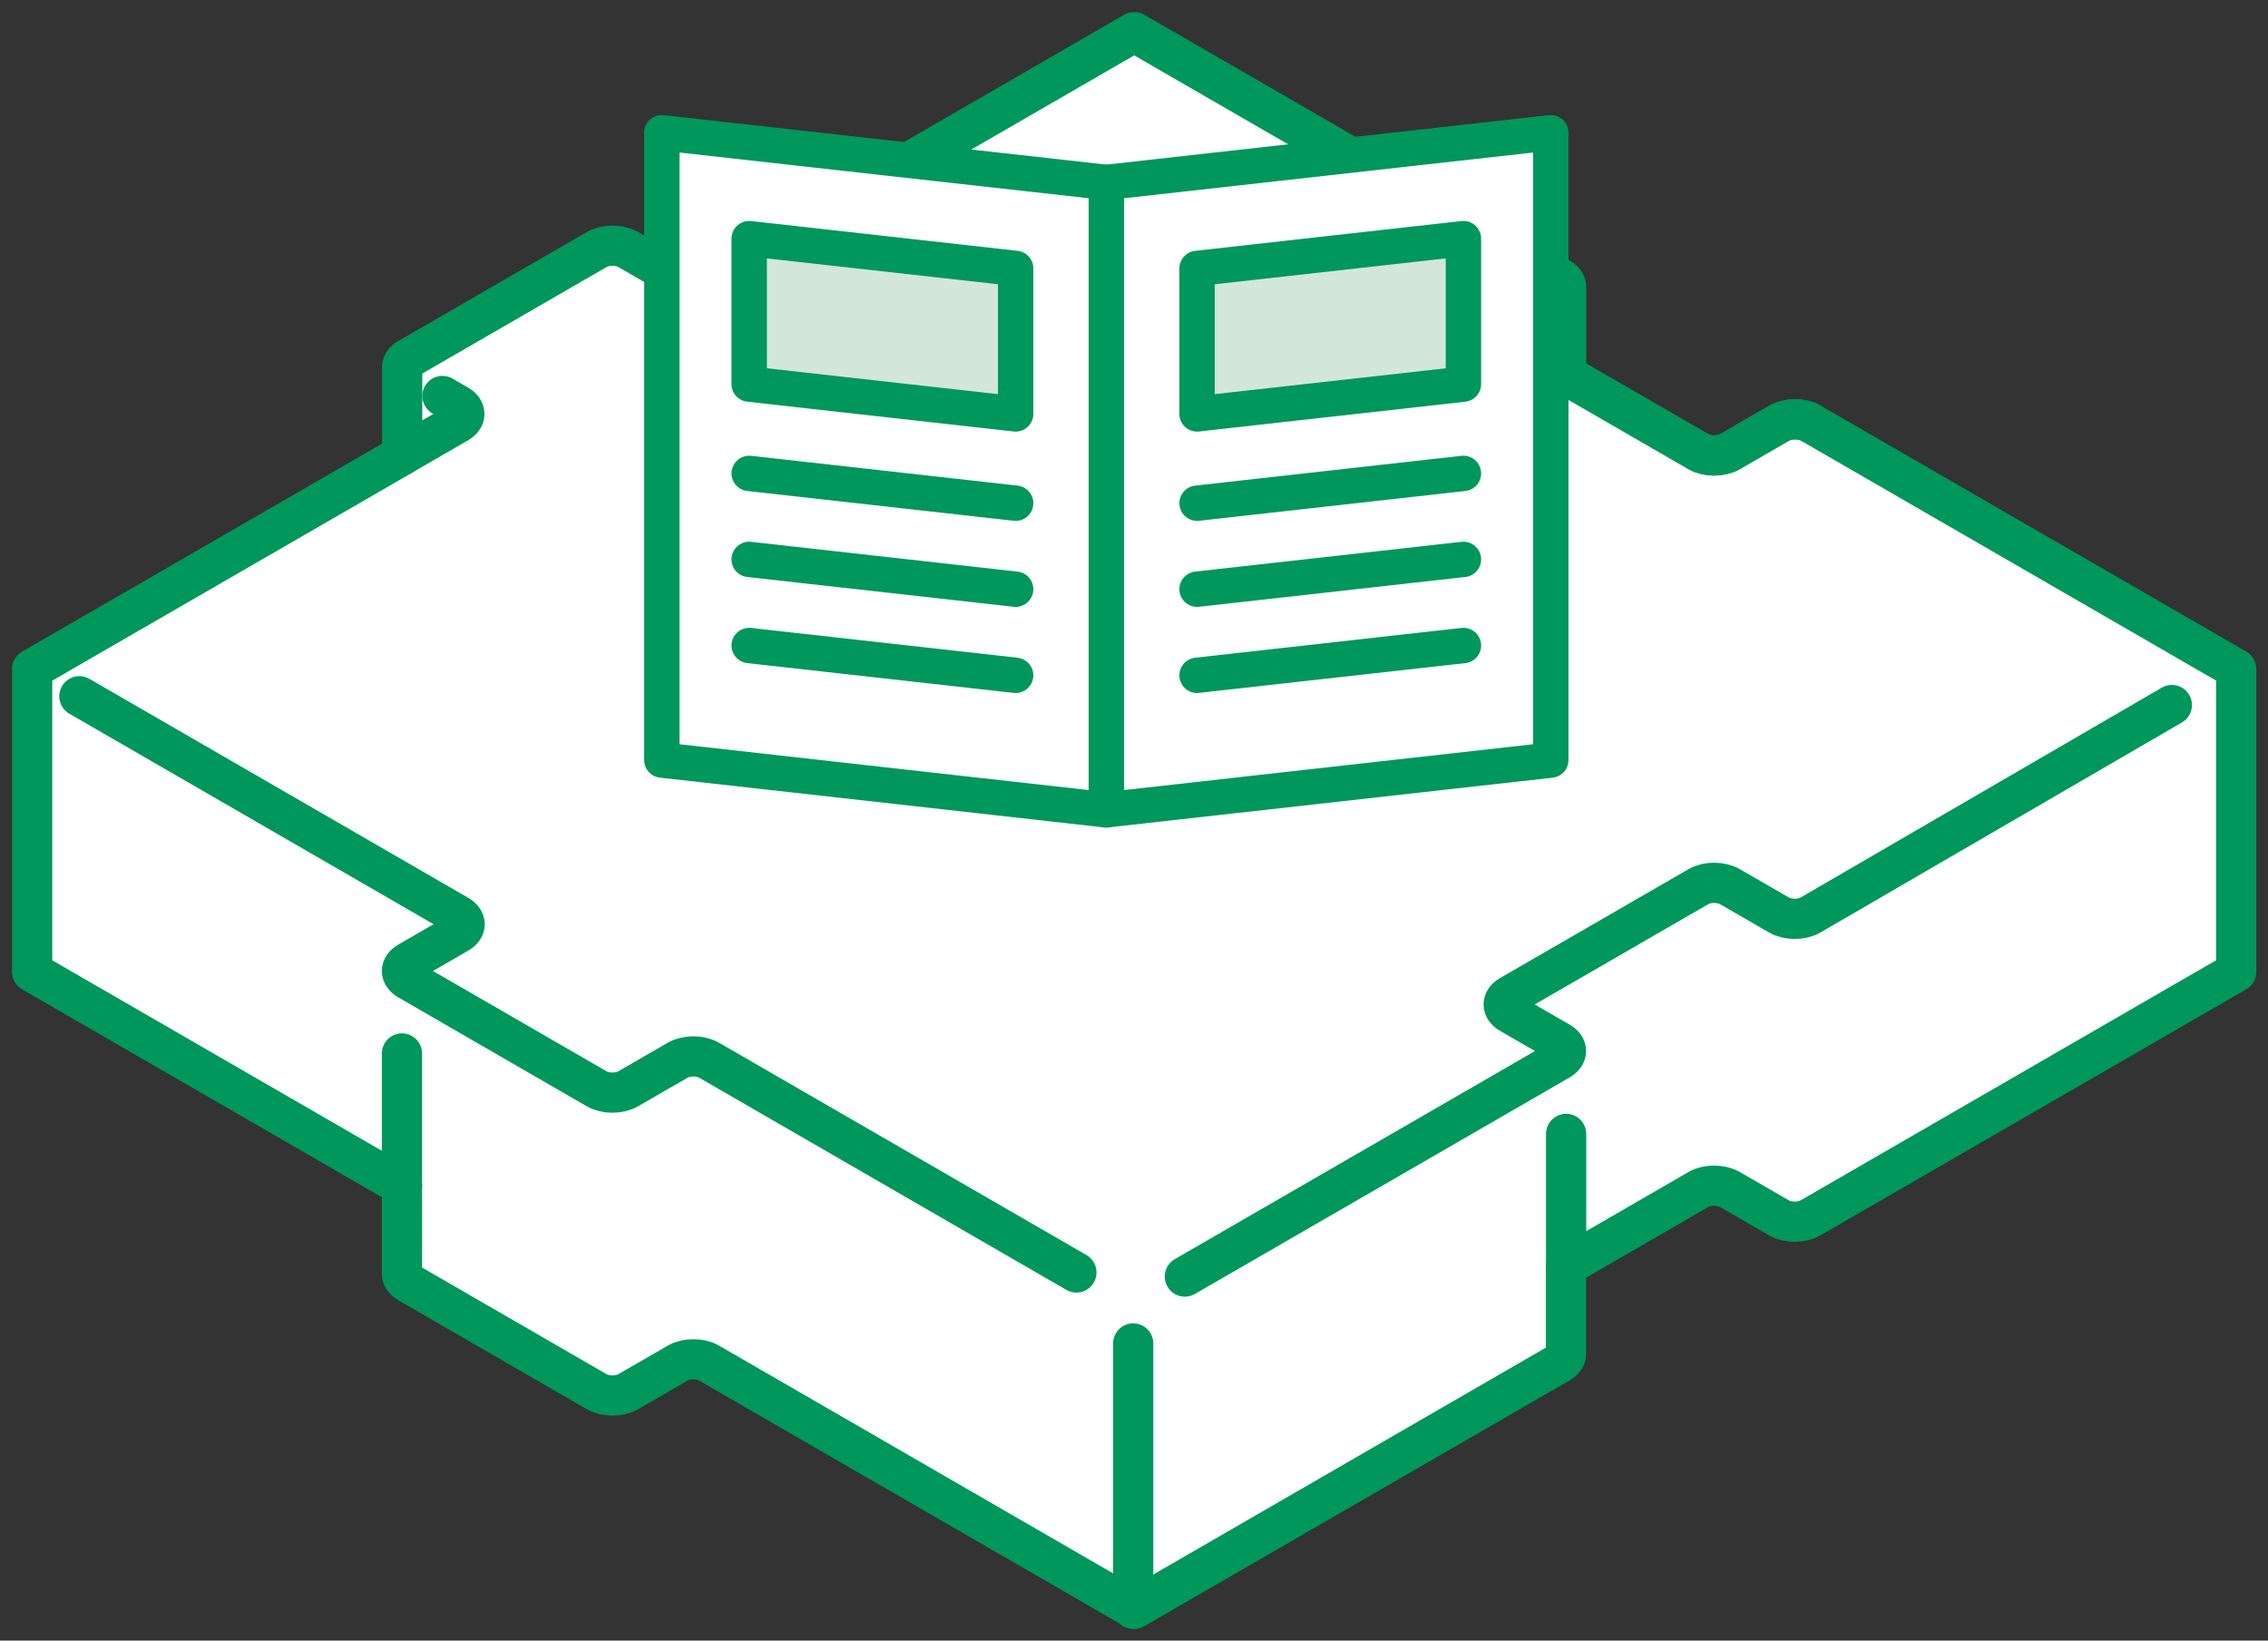 <svg width="141" height="102" viewBox="0 0 141 102" fill="none" xmlns="http://www.w3.org/2000/svg"><rect x="0" y="0" width="141" height="102" fill="#333333" stroke="none"/><path d="M112.563 26.302C112.027 25.993 111.161 25.993 110.625 26.302L107.536 28.086C107 28.395 106.135 28.395 105.599 28.086L97.361 23.325V17.921C97.399 17.694 97.271 17.463 96.972 17.288L70.513 2L44.062 17.288C43.527 17.597 42.661 17.597 42.125 17.288L39.045 15.509C38.51 15.201 37.644 15.201 37.108 15.509L25.392 22.28C25.096 22.451 24.968 22.682 25.003 22.904V28.305L2 41.596V60.428L24.993 73.716V79.188C24.987 79.394 25.118 79.603 25.392 79.762L37.108 86.533C37.644 86.841 38.51 86.841 39.045 86.533L42.141 84.745C42.676 84.436 43.542 84.436 44.078 84.745L70.513 100.023L96.957 84.739C97.228 84.583 97.358 84.38 97.358 84.174V78.714L105.599 73.95C106.135 73.641 107 73.641 107.536 73.95L110.61 75.725C111.146 76.034 112.011 76.034 112.547 75.725L139.022 60.425V41.593L112.563 26.302Z" fill="white" stroke="#00975C" stroke-width="2.5" stroke-linecap="round" stroke-linejoin="round"/><path d="M4.934 43.29L28.484 56.903C29.02 57.211 29.02 57.714 28.484 58.023L25.389 59.81C24.853 60.119 24.853 60.621 25.389 60.93L37.105 67.701C37.641 68.01 38.506 68.01 39.042 67.701L42.138 65.913C42.673 65.604 43.539 65.604 44.075 65.913L66.919 79.114" fill="white"/><path d="M4.934 43.29L28.484 56.903C29.02 57.211 29.02 57.714 28.484 58.023L25.389 59.81C24.853 60.119 24.853 60.621 25.389 60.93L37.105 67.701C37.641 68.01 38.506 68.01 39.042 67.701L42.138 65.913C42.673 65.604 43.539 65.604 44.075 65.913L66.919 79.114" stroke="#00975C" stroke-width="2.5" stroke-linecap="round" stroke-linejoin="round"/><path d="M27.506 24.62L28.469 25.175C29.005 25.484 29.005 25.987 28.469 26.296L25 28.302" fill="white"/><path d="M27.506 24.62L28.469 25.175C29.005 25.484 29.005 25.987 28.469 26.296L25 28.302" stroke="#00975C" stroke-width="2.5" stroke-linecap="round" stroke-linejoin="round"/><path d="M112.563 26.301C112.027 25.992 111.161 25.992 110.625 26.301L107.536 28.086C107 28.395 106.135 28.395 105.599 28.086L93.883 21.316C93.347 21.007 93.347 20.504 93.883 20.195L94.484 19.849" stroke="#00975C" stroke-width="2.5" stroke-linecap="round" stroke-linejoin="round"/><path d="M73.661 79.369L96.957 65.907C97.492 65.598 97.492 65.096 96.957 64.787L93.883 63.011C93.347 62.702 93.347 62.2 93.883 61.891L105.599 55.121C106.135 54.812 107 54.812 107.536 55.121L110.61 56.896C111.146 57.205 112.011 57.205 112.547 56.896L135.023 43.836" fill="white"/><path d="M73.661 79.369L96.957 65.907C97.492 65.598 97.492 65.096 96.957 64.787L93.883 63.011C93.347 62.702 93.347 62.2 93.883 61.891L105.599 55.121C106.135 54.812 107 54.812 107.536 55.121L110.61 56.896C111.146 57.205 112.011 57.205 112.547 56.896L135.023 43.836" stroke="#00975C" stroke-width="2.5" stroke-linecap="round" stroke-linejoin="round"/><path d="M70.45 83.528V100.021" stroke="#00975C" stroke-width="2.5" stroke-linecap="round" stroke-linejoin="round"/><path d="M97.365 70.499V78.714" stroke="#00975C" stroke-width="2.5" stroke-linecap="round" stroke-linejoin="round"/><path d="M24.99 65.498V73.713" stroke="#00975C" stroke-width="2.5" stroke-linecap="round" stroke-linejoin="round"/><path d="M68.782 50.352L41.147 47.257V8.254L68.782 11.342V50.352Z" fill="white" stroke="#00975C" stroke-width="2.2" stroke-linecap="round" stroke-linejoin="round"/><path d="M63.142 25.735L46.577 23.882V14.836L63.142 16.689V25.735Z" fill="#D2E7D8" stroke="#00975C" stroke-width="2.2" stroke-linecap="round" stroke-linejoin="round"/><path d="M46.577 29.433L63.142 31.286" stroke="#00975C" stroke-width="2.2" stroke-linecap="round" stroke-linejoin="round"/><path d="M46.577 34.78L63.142 36.633" stroke="#00975C" stroke-width="2.2" stroke-linecap="round" stroke-linejoin="round"/><path d="M46.577 40.135L63.142 41.987" stroke="#00975C" stroke-width="2.2" stroke-linecap="round" stroke-linejoin="round"/><path d="M68.782 50.352L96.411 47.257V8.254L68.782 11.342V50.352Z" fill="white" stroke="#00975C" stroke-width="2.2" stroke-linecap="round" stroke-linejoin="round"/><path d="M74.422 25.735L90.98 23.882V14.836L74.422 16.689V25.735Z" fill="#D2E7D8" stroke="#00975C" stroke-width="2.2" stroke-linecap="round" stroke-linejoin="round"/><path d="M90.98 29.433L74.422 31.286" stroke="#00975C" stroke-width="2.2" stroke-linecap="round" stroke-linejoin="round"/><path d="M90.98 34.78L74.422 36.633" stroke="#00975C" stroke-width="2.2" stroke-linecap="round" stroke-linejoin="round"/><path d="M90.98 40.135L74.422 41.987" stroke="#00975C" stroke-width="2.2" stroke-linecap="round" stroke-linejoin="round"/></svg>